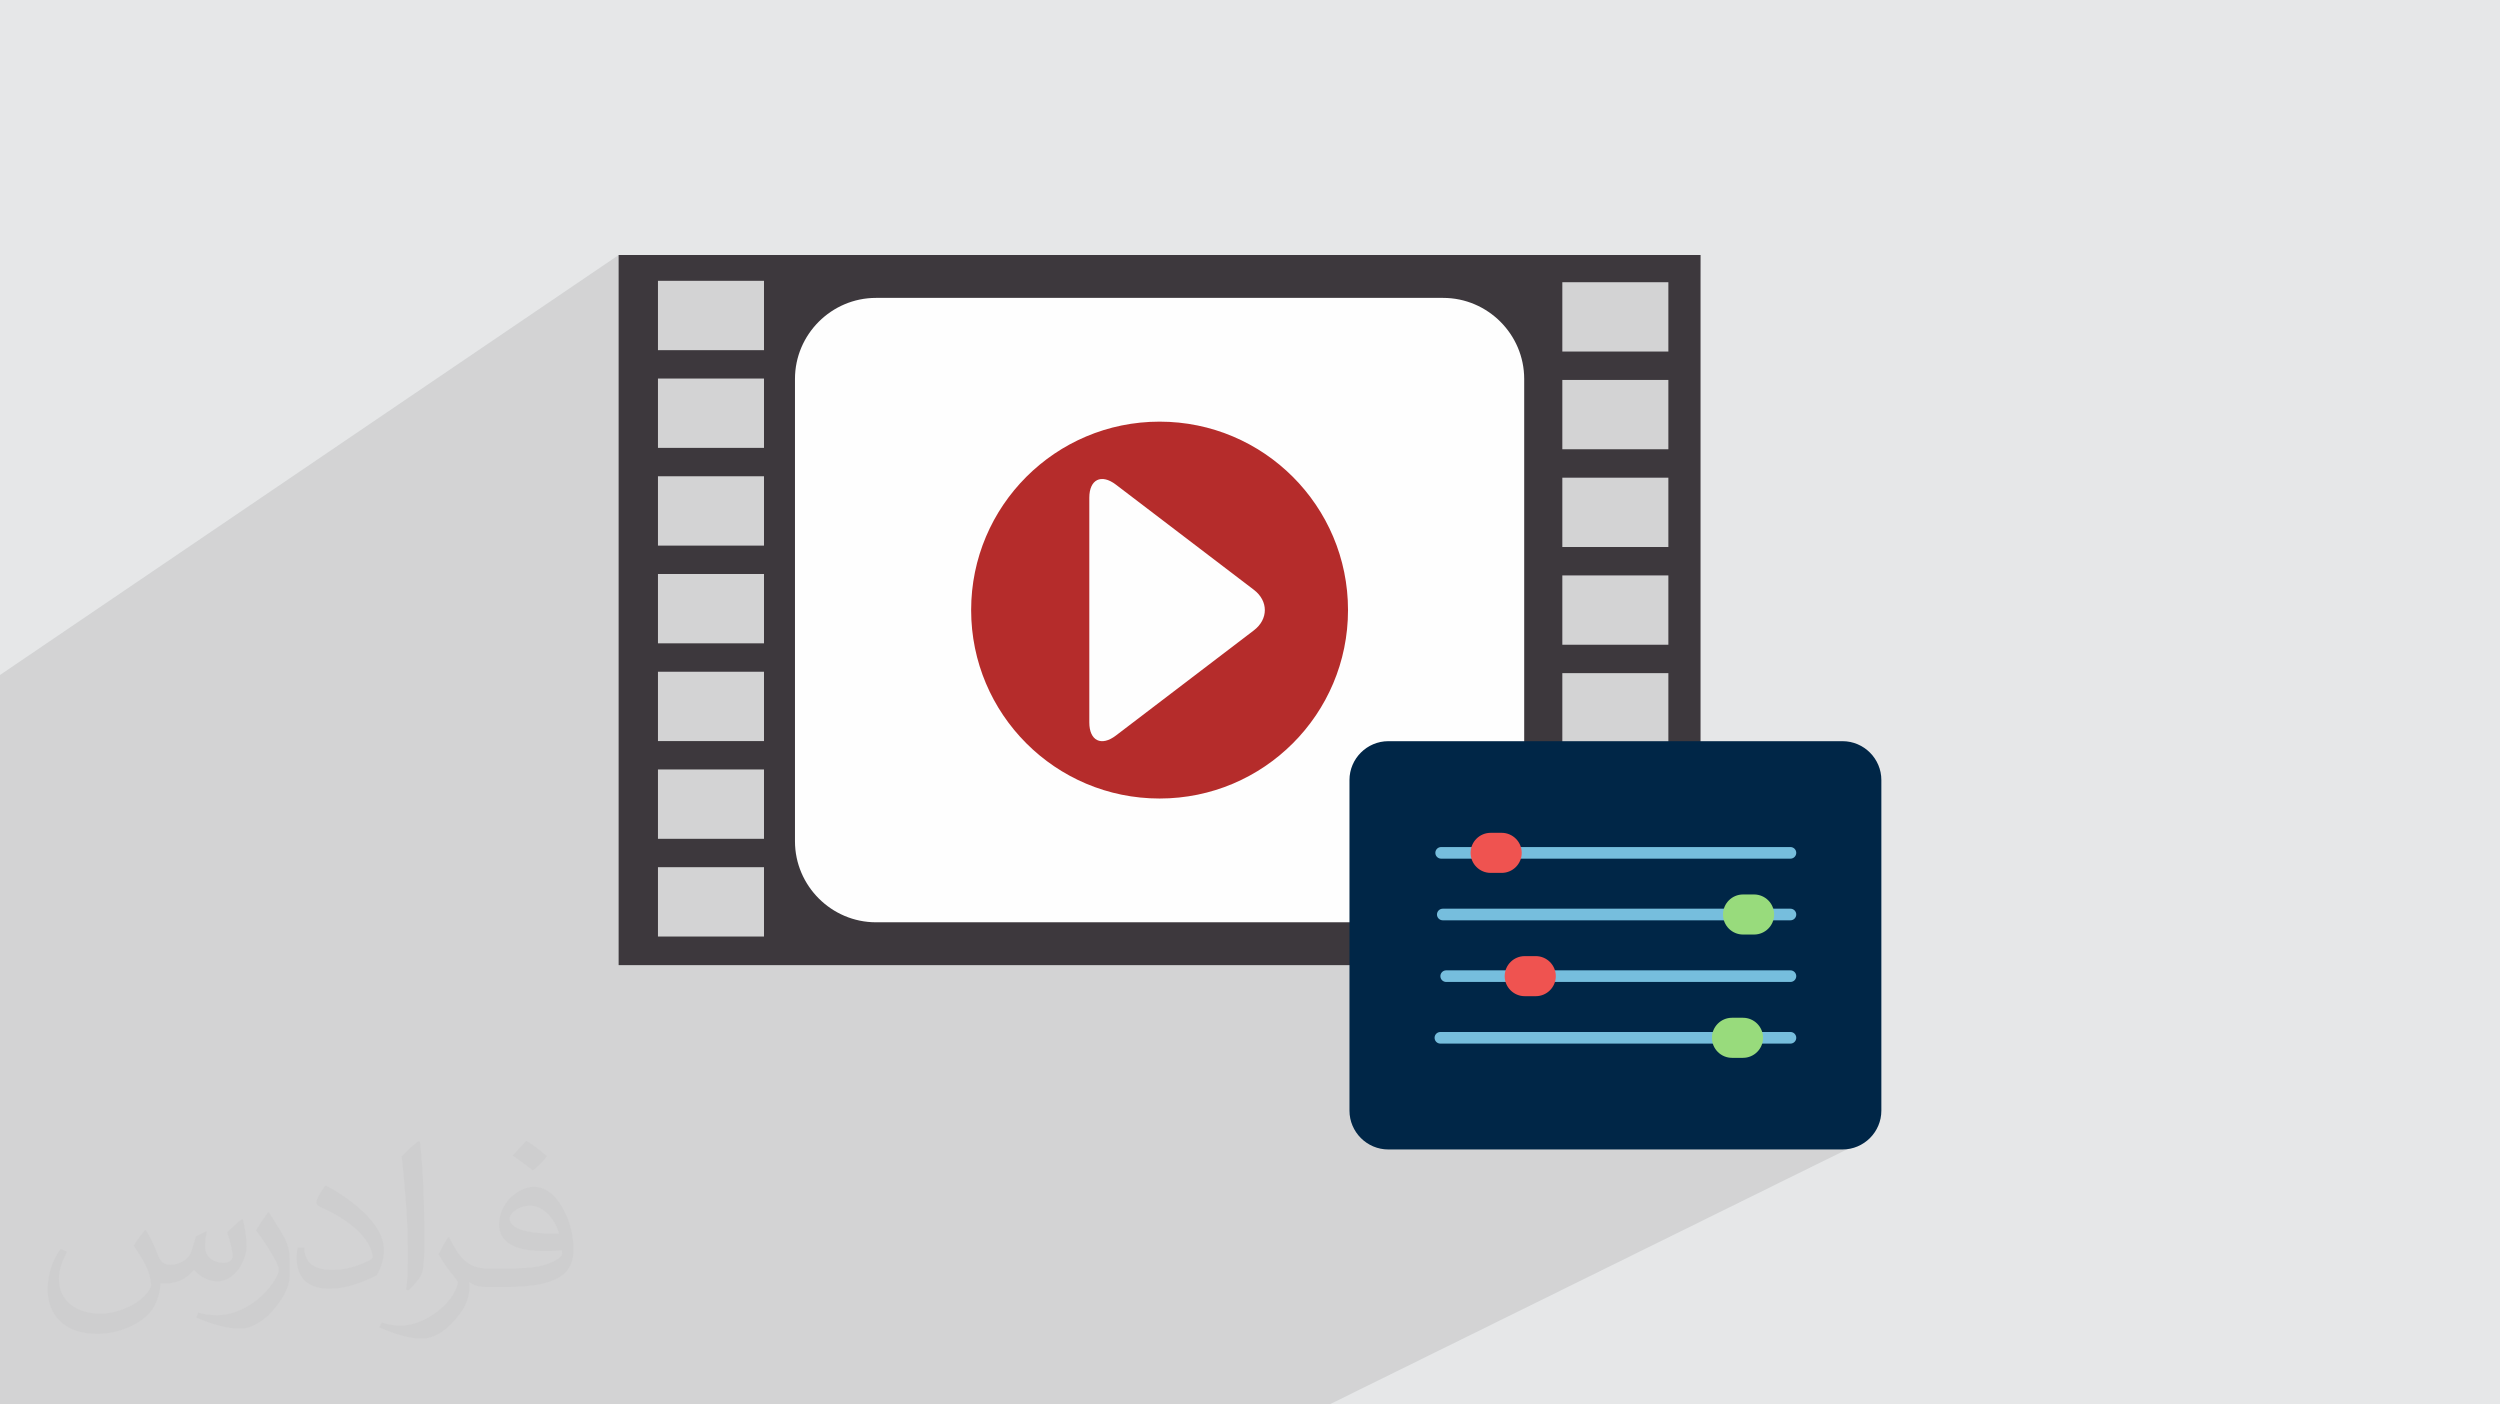 <?xml version="1.0" encoding="UTF-8"?>
<!DOCTYPE svg PUBLIC "-//W3C//DTD SVG 1.0//EN" "http://www.w3.org/TR/2001/REC-SVG-20010904/DTD/svg10.dtd">
<!-- Creator: CorelDRAW -->
<svg xmlns="http://www.w3.org/2000/svg" xml:space="preserve" width="94.192mm" height="52.917mm" version="1.0" style="shape-rendering:geometricPrecision; text-rendering:geometricPrecision; image-rendering:optimizeQuality; fill-rule:evenodd; clip-rule:evenodd"
viewBox="0 0 9404.92 5283.66"
 xmlns:xlink="http://www.w3.org/1999/xlink"
 xmlns:xodm="http://www.corel.com/coreldraw/odm/2003">
 <defs>
  <style type="text/css">
   <![CDATA[
    .fil4 {fill:#FEFEFE;fill-rule:nonzero}
    .fil5 {fill:#B52C2B;fill-rule:nonzero}
    .fil3 {fill:#3D383D;fill-rule:nonzero}
    .fil6 {fill:#002647;fill-rule:nonzero}
    .fil7 {fill:#76BEDD;fill-rule:nonzero}
    .fil8 {fill:#98DB7C;fill-rule:nonzero}
    .fil9 {fill:#EF5350;fill-rule:nonzero}
    .fil2 {fill:#373435;fill-opacity:0.031}
    .fil1 {fill:#2B2A29;fill-opacity:0.102}
    .fil0 {fill:#E6E7E8}
   ]]>
  </style>
 </defs>
 <g id="Layer_x0020_1">
  <polygon class="fil0" points="-0,0 9404.92,0 9404.92,5283.66 -0,5283.66 "/>
  <polygon class="fil1" points="6588.89,3904.16 7034.71,4281.35 5001.03,5283.66 -0,5283.66 -0,2539.22 2327.28,959.39 6397.37,959.39 6356.1,2883.55 6610.46,3957.4 "/>
  <path class="fil2" d="M548.54 4627.69c17.95,27.21 29.6,53.36 40.96,82.43 8.45,16.91 12.93,48.09 52.57,48.09 11.61,0 28.28,-3.42 43.06,-11.61 16.63,-8.73 29.32,-21.94 35.94,-42l15.85 -53.36 38.57 -19.02 2.64 2.64c-5.27,20.09 -6.59,39.36 -6.59,54.43 0,44.63 38.57,61.56 69.22,61.56 17.95,0 34.09,-8.73 34.09,-25.11 0,-21.13 -8.98,-57.06 -20.62,-89.29 17.95,-17.95 35.94,-35.94 56.53,-50.47l3.17 1.6c8.98,38.04 14,75.56 14,100.66 0,24.57 -10.83,51.79 -19.81,69.49 -18.49,34.87 -51.25,62.62 -90.87,62.62 -30.1,0 -63.65,-15.07 -86.66,-43.06l-1.32 0c-21.66,26.96 -55.22,51.25 -108.86,51.25l-16.63 0c-2.64,35.41 -10.29,60.49 -21.94,82.95 -31.95,62.34 -126.81,106.47 -216.1,106.47 -124.17,0 -186.51,-71.59 -186.51,-166.96 0,-58.91 19.27,-113.6 48.88,-152.42l24.29 10.04c-18.49,35.41 -30.91,68.68 -30.91,101.45 0,89.29 72.66,131.83 156.4,131.83 77.68,0 173.83,-49.41 191.28,-106.72 -6.59,-62.62 -30.1,-91.93 -66.04,-148.99 10.83,-19.02 24.83,-38.04 42.28,-58.38l3.17 0 0 0 0 0 -0.02 -0.09zm1432.13 -336.04c26.15,16.39 51.79,35.66 76.87,57.85 -14,19.81 -31.45,37.79 -53.11,53.64 -25.11,-20.34 -50.19,-37.79 -75.84,-56.27 17.42,-19.55 34.62,-38.29 52.04,-55.22l0 0 0 0 0 0 0 0 0 0 0.03 0zm13.47 244.11c-42.28,0 -76.87,27.75 -76.87,48.34 0,44.13 84.53,57.85 185.72,57.31 -12.68,-51.79 -57.06,-105.68 -108.86,-105.68l0.01 0.03zm-94.86 236.19c54.96,0 103.04,-1.6 139.74,-10.83 40.96,-10.29 75.56,-30.91 75.56,-45.17 0,-3.7 0,-8.19 -1.32,-11.89 -22.98,2.11 -49.41,2.11 -72.38,2.11 -74.49,0 -131.55,-16.91 -154.02,-58.66 -5.55,-11.61 -9.51,-24.57 -9.51,-39.36 0,-40.43 17.42,-79.79 48.09,-107 25.61,-22.45 53.89,-36.44 82.67,-36.44 52.04,0 93.51,41.75 122.57,107.54 15.85,35.94 26.68,77.4 26.68,129.72 0,34.87 -9.51,64.19 -31.17,85.85 -40.43,39.11 -114.92,53.89 -229.04,53.89l-51.79 0 0 0 -13.47 0c-28.28,0 -48.62,-5.02 -64.72,-17.42l-2.64 0c0.79,6.59 1.32,12.93 1.32,19.02 0,25.61 -8.45,58.38 -25.61,84.53 -50.72,75.3 -105.68,108.04 -153.24,108.04 -48.09,0 -107,-18.49 -160.11,-42.54l9.51 -18.49c17.17,7.13 40.96,11.89 73.7,11.89 85.85,0 198.66,-82.43 212.66,-163 -3.17,-6.59 -8.98,-15.32 -17.17,-24.57 -25.11,-29.85 -40.96,-54.68 -55.75,-80.83 12.68,-25.11 24.29,-45.17 35.13,-63.4l4.49 -0.53c36.72,74.77 69.99,117.55 144.23,117.55l11.61 0 0 0 53.89 0 0 0 0 0 0 0 0 0 0 0 0.09 0.01zm-371.98 79c6.34,-34.34 6.87,-72.91 6.87,-108.86l0 -53.36c0,-99.6 -12.68,-244.36 -22.98,-338.68 17.95,-19.27 43.06,-42 62.87,-57.31l5.81 1.6c13.47,118.62 16.63,256 16.63,383.06 0,33.3 -1.32,65.79 -4.49,89.55 -1.85,30.1 -19.27,52.83 -56.53,87.7l-8.19 -3.7zm-382.8 -157.19c1.85,46.77 24.83,83.49 105.15,83.49 49.93,0 92.19,-12.93 138.96,-35.13 8.45,-3.7 12.93,-8.73 12.93,-12.93 0,-29.32 -22.45,-68.15 -60.23,-103.55 -36.72,-33.3 -85.34,-62.62 -130.76,-82.18 -15.6,-6.59 -20.62,-13.47 -20.62,-20.09 0,-13.47 17.95,-41.75 32.77,-62.09l5.02 -0.53c52.04,27.21 110.17,67.64 153.24,112.53 39.11,41.47 63.4,83.49 63.4,129.19 0,33.81 -10.29,65.51 -26.96,95.11 -57.06,28.79 -117.83,50.72 -178.06,50.72 -73.17,0 -123.1,-34.34 -123.1,-114.92 0,-8.73 0,-22.19 3.17,-39.64l25.11 0 0 0 0 0 0 0 0 0 0 0 -0.02 0zm-132.37 -132.9l45.45 73.45c16.63,27.21 32.23,56.81 32.23,103.55l0 59.7c0,48.34 -30.91,100.13 -80.83,151.38 -39.11,34.62 -73.7,49.41 -105.68,49.41 -47.55,0 -101.98,-14.79 -164.85,-41.75l7.13 -18.49c19.81,5.27 42.79,9.77 71.06,9.77 90.36,-0.53 182.8,-66.57 225.08,-147.15 5.02,-9.26 6.87,-17.95 6.87,-24.04 0,-9.26 -5.02,-19.55 -8.98,-28.79 -22.98,-43.31 -48.62,-82.95 -76.87,-119.68 14.79,-23.25 29.6,-45.7 45.7,-67.9l3.7 0.53 0 0 0 0 0 0 0 0 0 0 -0.02 0.01z"/>
  <g id="_1472563779824">
   <path class="fil3" d="M6276.34 1322.49l-398.93 0 0 -260.78 398.93 0 0 260.78zm0 367.62l-398.93 0 0 -260.79 398.93 0 0 260.79zm0 367.75l-398.93 0 0 -260.83 398.93 0 0 260.83zm0 367.65l-398.93 0 0 -260.8 398.93 0 0 260.8zm0 367.61l-398.93 0 0 -260.79 398.93 0 0 260.79zm0 367.75l-398.93 0 0 -260.82 398.93 0 0 260.82zm0 367.65l-398.93 0 0 -260.86 398.93 0 0 260.86zm-3402.24 -2211.18l-398.89 0 0 -260.91 398.89 0 0 260.91zm0 367.59l-398.89 0 0 -260.86 398.89 0 0 260.86zm0 367.68l-398.89 0 0 -260.89 398.89 0 0 260.89zm0 367.62l-398.89 0 0 -260.89 398.89 0 0 260.89zm0 367.72l-398.89 0 0 -260.87 398.89 0 0 260.87zm0 367.67l-398.89 0 0 -260.89 398.89 0 0 260.89zm0 367.63l-398.89 0 0 -260.89 398.89 0 0 260.89zm-546.82 -2563.9l0 2671.5 4070.1 0 0 -2671.5 -4070.1 0z"/>
   <path class="fil4" d="M5733.98 3164.66c0,167.71 -137.21,304.95 -304.95,304.95l-2133.43 0c-167.72,0 -304.92,-137.24 -304.92,-304.95l0 -1739.05c0,-167.81 137.2,-304.94 304.92,-304.94l2133.43 0c167.74,0 304.95,137.13 304.95,304.94l0 1739.05z"/>
   <path class="fil5" d="M5071.19 2295.09c0,391.55 -317.39,708.91 -708.87,708.91 -391.51,0 -708.93,-317.36 -708.93,-708.91 0,-391.5 317.42,-708.88 708.93,-708.88 391.48,0 708.87,317.38 708.87,708.88z"/>
   <path class="fil4" d="M4197.97 2767.06c-55.03,42.02 -100.05,19.69 -100.05,-49.54l0 -844.82c0,-69.23 45.02,-91.5 100.05,-49.54l519.02 395.64c55.04,41.96 55.06,110.64 0,152.6l-519.02 395.67z"/>
   <path id="_395160392" class="fil6" d="M5222.86 2788.3l1708.57 0c40.23,0 76.78,16.45 103.27,42.93 26.49,26.49 42.93,63.04 42.93,103.27l0 1243.58c0,40.23 -16.44,76.78 -42.93,103.27 -26.49,26.48 -63.04,42.93 -103.27,42.93 -742.78,0 -957.83,0 -1708.57,0 -40.22,0 -76.78,-16.45 -103.26,-42.93 -26.49,-26.49 -42.93,-63.04 -42.93,-103.27l0 -1243.58c0,-40.23 16.45,-76.78 42.93,-103.27 26.48,-26.48 63.04,-42.93 103.26,-42.93z"/>
   <g>
    <path id="_395159192" class="fil7" d="M5418.69 3882.31c-12.06,0 -21.85,9.79 -21.85,21.85 0,12.06 9.79,21.85 21.85,21.85l1043.39 0c12.06,0 21.84,-9.79 21.84,-21.85 0,-12.06 -9.78,-21.85 -21.84,-21.85l-1043.39 0zm1192.06 0c-12.07,0 -21.85,9.79 -21.85,21.85 0,12.06 9.78,21.85 21.85,21.85l124.87 0c12.07,0 21.85,-9.79 21.85,-21.85 0,-12.06 -9.78,-21.85 -21.85,-21.85l-124.87 0z"/>
    <path id="_395159912" class="fil8" d="M6440.23 3904.16l0 0c0,-20.75 8.47,-39.6 22.12,-53.24 13.65,-13.65 32.5,-22.13 53.24,-22.13l41.64 0c20.74,0 39.59,8.48 53.24,22.13 13.65,13.65 22.13,32.49 22.13,53.24l0 0c0,20.75 -8.48,39.59 -22.13,53.24 -13.65,13.65 -32.5,22.13 -53.24,22.13l-41.64 0c-20.74,0 -39.59,-8.48 -53.24,-22.13 -13.65,-13.65 -22.12,-32.49 -22.12,-53.24z"/>
    <path id="_395159624" class="fil7" d="M5440.53 3650.4c-12.06,0 -21.85,9.78 -21.85,21.85 0,12.06 9.79,21.84 21.85,21.84l294.35 0c12.06,0 21.85,-9.78 21.85,-21.84 0,-12.07 -9.79,-21.85 -21.85,-21.85l-294.35 0zm220.02 0c-12.06,0 -21.84,9.78 -21.84,21.85 0,12.06 9.78,21.84 21.84,21.84l1075.06 0c12.07,0 21.85,-9.78 21.85,-21.84 0,-12.07 -9.78,-21.85 -21.85,-21.85l-1075.06 0z"/>
    <path id="_395158736" class="fil9" d="M5660.55 3672.25l0 0c0,-20.75 8.48,-39.6 22.13,-53.25 13.65,-13.65 32.49,-22.12 53.24,-22.12l41.63 0c20.75,0 39.6,8.47 53.25,22.12 13.65,13.65 22.12,32.5 22.12,53.25l0 0c0,20.75 -8.47,39.59 -22.12,53.24 -13.65,13.65 -32.5,22.12 -53.25,22.12l-41.63 0c-20.75,0 -39.59,-8.47 -53.24,-22.12 -13.65,-13.65 -22.13,-32.49 -22.13,-53.24z"/>
    <path id="_395159120" class="fil7" d="M5427.68 3418.47c-12.06,0 -21.85,9.79 -21.85,21.85 0,12.06 9.79,21.85 21.85,21.85l1076.01 0c12.07,0 21.85,-9.79 21.85,-21.85 0,-12.06 -9.78,-21.85 -21.85,-21.85l-1076.01 0zm1224.69 0c-12.07,0 -21.85,9.79 -21.85,21.85 0,12.06 9.78,21.85 21.85,21.85l83.24 0c12.07,0 21.85,-9.79 21.85,-21.85 0,-12.06 -9.78,-21.85 -21.85,-21.85l-83.24 0z"/>
    <path id="_395158688" class="fil8" d="M6481.86 3440.32l0 0c0,-20.75 8.47,-39.6 22.12,-53.24 13.65,-13.65 32.49,-22.13 53.24,-22.13l41.64 0c20.74,0 39.59,8.48 53.24,22.13 13.65,13.64 22.12,32.49 22.12,53.24l0 0c0,20.75 -8.47,39.6 -22.12,53.25 -13.65,13.64 -32.5,22.12 -53.24,22.12l-41.64 0c-20.75,0 -39.59,-8.48 -53.24,-22.12 -13.65,-13.65 -22.12,-32.5 -22.12,-53.25z"/>
    <path id="_395158856" class="fil7" d="M5421.56 3186.57c-12.06,0 -21.85,9.79 -21.85,21.85 0,12.06 9.79,21.85 21.85,21.85l124.87 0c12.07,0 21.85,-9.79 21.85,-21.85 0,-12.06 -9.78,-21.85 -21.85,-21.85l-124.87 0zm273.55 0c-12.07,0 -21.85,9.79 -21.85,21.85 0,12.06 9.78,21.85 21.85,21.85l1040.5 0c12.07,0 21.85,-9.79 21.85,-21.85 0,-12.06 -9.78,-21.85 -21.85,-21.85l-1040.5 0z"/>
    <path id="_395159000" class="fil9" d="M5532.33 3208.41l0 0c0,-20.75 8.47,-39.59 22.12,-53.25 13.65,-13.64 32.5,-22.12 53.25,-22.12l41.63 0c20.75,0 39.59,8.48 53.24,22.13 13.65,13.65 22.13,32.49 22.13,53.24l0 0c0,20.75 -8.48,39.6 -22.13,53.24 -13.65,13.65 -32.49,22.13 -53.24,22.13l-41.63 0c-20.75,0 -39.6,-8.48 -53.25,-22.13 -13.65,-13.64 -22.12,-32.49 -22.12,-53.24z"/>
   </g>
  </g>
 </g>
</svg>
